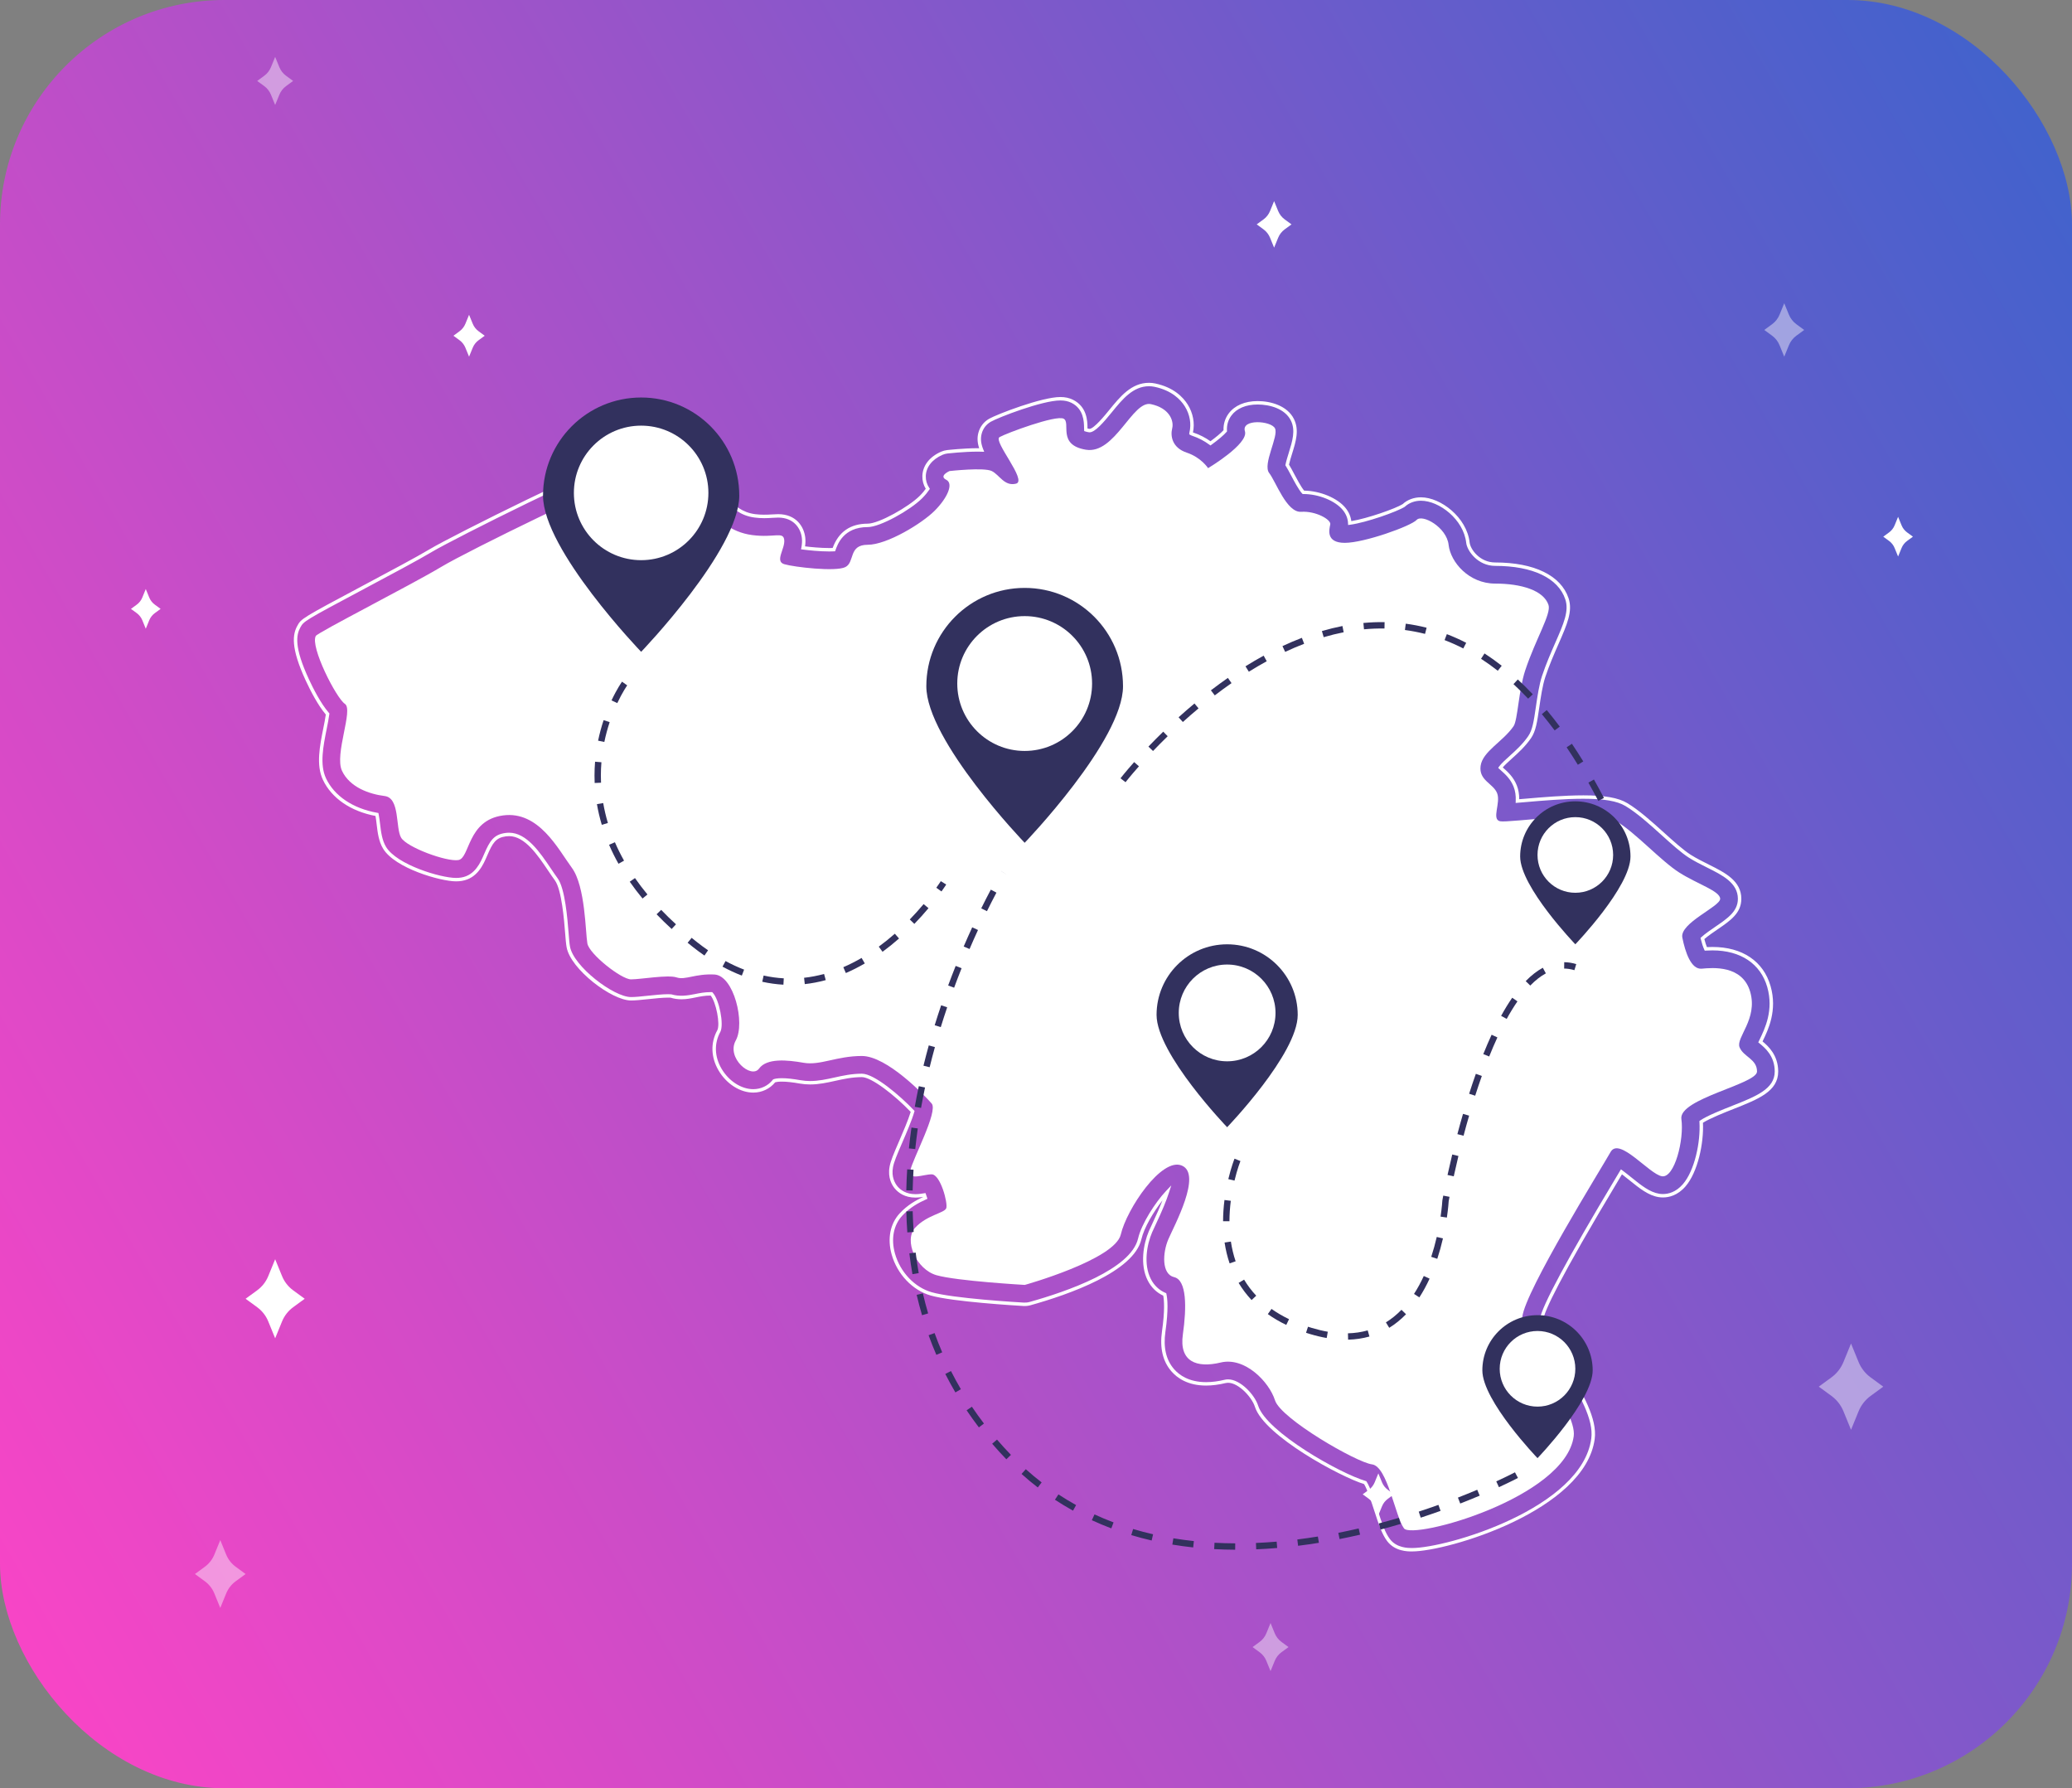 <?xml version="1.0" encoding="UTF-8"?>
<svg id="Calque_1" xmlns="http://www.w3.org/2000/svg" xmlns:xlink="http://www.w3.org/1999/xlink" version="1.1" viewBox="0 0 565.27 487.783">
  <rect x="0" y="0" width="565.27" height="487.783" fill="#808080" stroke="none"/>
  <!-- Generator: Adobe Illustrator 29.5.0, SVG Export Plug-In . SVG Version: 2.1.0 Build 137)  -->
  <defs>
    <style>
      .st0 {
        fill: #32315e;
      }

      .st1 {
        fill: url(#Dégradé_sans_nom_7);
      }

      .st2 {
        opacity: .43;
      }

      .st2, .st3 {
        fill: #fff;
      }
    </style>
    <linearGradient id="Dégradé_sans_nom_7" data-name="Dégradé sans nom 7" x1="-15.545" y1="416.046" x2="580.815" y2="71.738" gradientUnits="userSpaceOnUse">
      <stop offset="0" stop-color="#f845c6"/>
      <stop offset="1" stop-color="#4262cc"/>
    </linearGradient>
  </defs>
  <rect class="st1" width="565.27" height="487.783" rx="61.244" ry="61.244"/>
  <path class="st3" d="M385.216,423.19c-1.153,0-4.664,0-6.789-2.832-1.378-1.837-2.226-4.332-3.496-8.25-.662-2.043-1.877-5.791-2.786-7.29-6.406-1.96-27.288-13.176-29.794-21.109-.875-2.77-5.015-7.157-7.979-6.452-1.893.454-3.688.685-5.339.685-5.035,0-7.924-2.113-9.46-3.887-2.35-2.708-3.214-6.371-2.568-10.888.81-5.669.588-8.49.344-9.753-1.82-.832-3.28-2.257-4.231-4.133-2.185-4.305-1.189-9.962.327-13.499.234-.549.59-1.306,1.017-2.208,1.113-2.355,2.016-4.42,2.698-6.172-2.483,3.152-5.051,7.5-5.771,10.622-2.05,8.884-19.837,15.098-30.257,18.011-.609.171-1.246.232-1.875.205-1.968-.113-19.358-1.151-25.337-2.859-4.969-1.42-9.156-5.818-10.667-11.206-1.207-4.303-.407-8.387,2.196-11.206,2.097-2.271,4.486-3.589,6.415-4.481l-.003-.009c-.613.097-1.35.188-2.106.188-2.953,0-4.695-1.343-5.637-2.47-.771-.924-1.979-2.926-1.428-5.961.284-1.565,1.085-3.458,2.594-6.945.895-2.067,2.512-5.809,3.168-8.002-4.411-4.599-10.692-9.483-13.323-9.483-2.674,0-5.013.519-7.275,1.02-2.177.482-4.428.98-6.833.98-.952,0-1.884-.079-2.769-.235-2.051-.362-3.667-.538-4.941-.538-1.019,0-1.575.111-1.836.187-1.459,1.786-3.629,2.808-5.977,2.808-3.59,0-7.305-2.37-9.462-6.038-2.104-3.576-2.229-7.576-.341-10.975.836-1.653-.338-7.65-1.816-9.46h-.006c-1.587,0-2.875.263-4.12.518-1.208.246-2.456.501-3.844.501-1.031,0-2.029-.147-2.966-.438-.004.004-.242-.015-.681-.016-1.483,0-3.62.227-5.505.426-1.841.193-3.4.357-4.602.357-5.274,0-16.486-8.536-17.574-14.52-.176-.958-.274-2.209-.41-3.94-.254-3.235-.925-11.773-2.794-14.311-.609-.827-1.218-1.73-1.862-2.688-2.827-4.194-6.315-9.371-10.626-9.371-.287,0-.586.021-.889.062-2.744.371-3.612,1.798-5.073,5.21-1.062,2.479-2.665,6.224-6.92,6.935-.511.085-1.039.126-1.614.126-4.191,0-16.666-3.562-19.886-8.931-1.197-1.994-1.479-4.337-1.75-6.603-.076-.646-.186-1.562-.319-2.303-6.771-1.275-11.988-4.858-14.345-9.862-1.896-4.033-.869-9.162.124-14.122.21-1.048.521-2.598.67-3.68-2.153-2.537-4.157-6.415-5.471-9.251-4.233-9.136-3.544-12.678-2.312-14.938,1.062-1.947,1.104-2.023,17.972-11.004l.093-.05c6.83-3.637,14.57-7.76,18.161-9.914,5.952-3.572,47.28-24.146,51.868-24.606.238-.023.474-.036.711-.036,6.236,0,9.584,7.693,10.153,11.202.697,4.306-1.505,6.43-2.84,7.298.46.297,1.048.587,1.621.729.079.017.412.061.96.101-.13-2.673.555-4.776,2.037-6.258,2.076-2.077,7.839-4.193,11.42-4.193,2.794,0,4.511,1.13,5.459,2.078l.383.388c1.208,1.242,3.229,3.317,6.873,3.793,1.63.212,3.265.167,4.619.078.664-.043,1.218-.073,1.689-.073,4.939,0,7.075,3.444,7.402,6.394.086.771.067,1.559-.056,2.392,1.591.193,4.201.456,6.612.456.351,0,.655-.006.916-.016,1.62-4.401,4.834-6.632,9.557-6.632,3.063,0,11.192-4.583,14.184-7.573.77-.771,1.309-1.451,1.659-1.944-.635-1.044-.953-2.231-.924-3.454.067-2.835,1.924-5.261,5.096-6.653.533-.233,1.096-.385,1.673-.449.184-.021,4.547-.506,8.248-.506.164,0,.324,0,.481.002-.502-1.515-.571-2.862-.224-4.193.43-1.642,1.472-3.006,2.934-3.841,2.102-1.2,14.343-5.932,19.438-5.932,1.313,0,2.445.246,3.459.753,3.845,1.923,3.912,5.825,3.94,7.491.002.122.005.236.007.344.136.033.305.068.51.103h.002c1.229,0,4.271-3.739,5.417-5.148,2.967-3.648,6.032-7.419,10.841-7.419.572,0,1.147.06,1.708.178,5.013,1.056,7.589,3.714,8.867,5.758,1.455,2.323,1.968,5.074,1.425,7.597.04.015.084.031.132.047,1.657.553,3.218,1.346,4.646,2.358,1.565-1.146,2.866-2.246,3.562-3.011-.063-1.654.415-3.221,1.39-4.54,1.621-2.196,4.432-3.405,7.912-3.405,3.608,0,8.104,1.28,9.901,4.872,1.512,3.023.53,6.176-.508,9.513-.271.875-.655,2.113-.833,2.944.49.797.965,1.695,1.466,2.644.596,1.13,1.805,3.421,2.662,4.45,4.377.062,9.076,2.021,11.275,4.702.892,1.089,1.438,2.329,1.594,3.615,4.433-.71,12.129-3.444,14.012-4.632,1.252-1.181,3.047-1.86,4.983-1.86,5.396,0,12.525,5.493,13.283,12.315.212,1.905,2.793,5.459,6.975,5.459,10.653,0,17.949,3.557,20.019,9.76,1.177,3.534-.384,7.093-2.745,12.479-1.178,2.687-2.51,5.726-3.593,8.981-.78,2.346-1.245,5.538-1.656,8.354-.588,4.021-.942,6.444-2.25,8.345-1.562,2.271-3.498,4.019-5.207,5.561-.779.704-1.902,1.717-2.503,2.43.079.07.155.139.224.199,1.134,1.013,2.684,2.396,3.591,4.664.461,1.153.683,2.402.675,3.806l1.55-.131c4.779-.412,10.728-.924,15.966-.924,5.831,0,9.522.654,11.969,2.121,3.23,1.938,6.647,5.019,9.952,7.998,2.636,2.377,5.358,4.832,7.357,6.095,1.566.989,3.31,1.859,4.996,2.7,4.327,2.16,8.803,4.394,8.803,9.314,0,3.902-3,5.952-6.475,8.325-.943.644-2.641,1.802-3.611,2.655.258,1.008.508,1.717.702,2.188.47-.024.979-.04,1.519-.04,8.129,0,13.905,3.896,15.847,10.689,1.894,6.63-.638,11.861-2.15,14.986l-.043.088c1.555,1.28,4.267,3.756,4.267,8.206,0,5.411-5.372,7.532-12.174,10.218-2.295.905-6.49,2.562-8.352,3.767.27,5.574-1.416,13.503-4.767,17.366-2.153,2.483-4.533,3.005-6.151,3.005-.379,0-.757-.028-1.124-.085-2.827-.436-5.263-2.397-8.082-4.669-.555-.446-1.27-1.021-1.971-1.556l-.914,1.525c-16.405,27.346-20.223,35.774-20.535,38.03-.038,1.866,4.048,8.838,6.244,12.583,4.569,7.797,8.516,14.53,7.766,20.075-2.641,19.494-40.053,30.653-49.833,30.653ZM335.003,376.248c3.463,0,7.325,4.288,8.238,7.179,2.277,7.209,22.442,18.535,29.336,20.545l.165.048.094.144c.986,1.497,2.236,5.353,2.983,7.657,1.24,3.826,2.065,6.258,3.354,7.977,1.845,2.459,5.004,2.459,6.042,2.459,9.605,0,46.337-10.865,48.907-29.845.707-5.227-3.164-11.83-7.646-19.478-3.247-5.538-6.412-11.114-6.368-13.13.471-3.412,7.614-16.685,20.664-38.437l1.445-2.411.414.307c.835.619,1.74,1.347,2.412,1.889,2.715,2.187,5.059,4.075,7.639,4.472.32.05.65.075.981.075,1.423,0,3.523-.466,5.446-2.683,3.248-3.746,4.852-11.567,4.525-16.966l-.016-.261.214-.15c1.824-1.277,6.163-2.99,8.756-4.014,6.472-2.555,11.584-4.573,11.584-9.349,0-4.294-2.737-6.52-4.208-7.715l-.284-.231.34-.711c1.476-3.049,3.91-8.079,2.114-14.367-1.818-6.362-7.267-10.012-14.948-10.012-.647,0-1.248.023-1.787.057l-.32.021-.134-.292c-.346-.754-.666-1.735-.954-2.915l-.063-.265.198-.186c.971-.913,2.819-2.175,3.923-2.928,3.258-2.225,6.069-4.146,6.069-7.555,0-4.343-4.213-6.445-8.287-8.479-1.706-.852-3.471-1.732-5.076-2.747-2.067-1.305-4.82-3.787-7.481-6.188-3.275-2.952-6.658-6.002-9.811-7.894-2.293-1.375-5.836-1.988-11.488-1.988-5.198,0-11.124.511-15.886.92l-2.601.22.023-.53c.067-1.485-.127-2.776-.595-3.947-.826-2.063-2.281-3.363-3.343-4.312-.165-.146-.376-.335-.555-.503l-.292-.273.226-.33c.538-.789,1.899-2.018,2.895-2.915,1.67-1.507,3.563-3.216,5.062-5.396,1.185-1.722,1.527-4.064,2.095-7.947.417-2.857.889-6.093,1.694-8.518,1.097-3.296,2.438-6.356,3.621-9.056,2.277-5.194,3.78-8.622,2.717-11.815-1.933-5.796-8.906-9.121-19.132-9.121-4.73,0-7.659-4.095-7.902-6.289-.707-6.362-7.337-11.485-12.355-11.485-1.699,0-3.268.591-4.416,1.662-2.083,1.325-10.514,4.308-14.942,4.894l-.508.067-.021-.512c-.051-1.264-.543-2.501-1.425-3.576-2.072-2.527-6.586-4.361-10.732-4.361h-.205l-.173-.151c-.942-1.027-2.235-3.479-2.931-4.796-.526-.995-1.022-1.936-1.529-2.742l-.098-.155.034-.18c.166-.875.597-2.264.881-3.183.994-3.193,1.921-6.171.577-8.858-1.605-3.212-5.735-4.356-9.065-4.356-3.177,0-5.72,1.075-7.16,3.026-.881,1.192-1.296,2.618-1.2,4.123l.013.189-.124.144c-.737.86-2.276,2.167-4.117,3.496l-.276.199-.274-.202c-1.424-1.052-2.993-1.868-4.663-2.425-.313-.104-.513-.211-.624-.282l-.236-.151.046-.424c.591-2.364.138-4.977-1.239-7.177-1.183-1.891-3.577-4.352-8.27-5.34-.497-.104-1.007-.158-1.515-.158-4.364,0-7.287,3.596-10.114,7.073-2.265,2.784-4.599,5.5-6.091,5.5-.066,0-.135-.006-.209-.018-.373-.062-.694-.138-.955-.224l-.304-.1-.017-.319c-.011-.204-.016-.44-.02-.638-.027-1.568-.088-5.074-3.426-6.743-.881-.441-1.876-.655-3.041-.655-4.955,0-16.917,4.633-18.975,5.809-1.242.71-2.127,1.869-2.492,3.267-.35,1.335-.218,2.65.426,4.266l.265.662-.713-.022c-.361-.012-.74-.017-1.14-.017-3.649,0-7.962.479-8.145.5-.483.055-.955.182-1.401.377-2.825,1.24-4.479,3.362-4.537,5.82-.027,1.135.297,2.233.938,3.179l.176.26-.175.262c-.356.533-.983,1.371-1.947,2.336-3.242,3.241-11.467,7.847-14.844,7.847-6.611,0-8.244,4.743-8.78,6.303l-.103.297-.313.017c-.336.019-.757.031-1.276.031-2.727,0-5.689-.328-7.214-.523l-.493-.062.094-.488c.179-.926.221-1.777.129-2.604-.285-2.566-2.152-5.563-6.475-5.563-.454,0-.988.03-1.609.07-.679.046-1.362.091-2.169.091-.892,0-1.759-.057-2.651-.174-3.966-.518-6.128-2.738-7.42-4.064l-.378-.385c-.82-.82-2.321-1.802-4.796-1.802-3.325,0-8.855,2.015-10.76,3.92-1.377,1.376-1.959,3.414-1.73,6.057l.047.535-.536-.029c-.834-.044-1.438-.111-1.647-.155-1.012-.253-2.017-.854-2.57-1.34l-.528-.464.632-.308c.882-.43,3.702-2.18,2.974-6.677-.53-3.263-3.59-10.418-9.231-10.418-.206,0-.41.011-.617.032-4.516.452-45.557,20.922-51.481,24.478-3.611,2.166-11.363,6.295-18.202,9.938l-.093.05c-16.621,8.85-16.657,8.916-17.591,10.627-1.122,2.056-1.721,5.338,2.339,14.098,1.077,2.326,3.22,6.612,5.466,9.19l.137.157-.026.207c-.139,1.118-.48,2.823-.707,3.952-.964,4.812-1.96,9.787-.194,13.54,2.262,4.804,7.356,8.229,13.978,9.398l.312.055.064.311c.17.818.303,1.935.391,2.674.262,2.183.53,4.425,1.625,6.248,2.937,4.896,14.908,8.477,19.084,8.478.524,0,1.002-.037,1.461-.114,3.752-.626,5.234-4.089,6.215-6.38,1.54-3.596,2.615-5.337,5.808-5.769.345-.047.686-.07,1.014-.07,4.808,0,8.449,5.404,11.376,9.747.663.984,1.267,1.88,1.864,2.69,2.027,2.753,2.688,11.175,2.972,14.771.135,1.725.231,2.955.398,3.866.981,5.396,11.905,13.754,16.656,13.754,1.152,0,2.689-.162,4.469-.35,1.942-.205,4.105-.434,5.638-.434.497,0,.767.026.877.039,2.207.666,4.423.34,6.426-.068,1.292-.264,2.627-.536,4.308-.536l.419.004.136.142c1.786,1.871,3.116,8.662,2.093,10.686-1.732,3.118-1.612,6.78.32,10.063,1.993,3.389,5.392,5.578,8.657,5.578,2.108,0,4.052-.935,5.332-2.563l.082-.104.124-.046c.287-.105.964-.281,2.274-.281,1.329,0,2.999.181,5.104.552.832.147,1.709.222,2.606.222,2.303,0,4.503-.487,6.632-.959,2.311-.512,4.7-1.041,7.477-1.041,3.438,0,10.526,6.113,14.186,9.968l.183.192-.072.255c-.617,2.208-2.345,6.205-3.273,8.352-1.491,3.446-2.276,5.301-2.543,6.765-.483,2.661.562,4.397,1.227,5.195.813.974,2.328,2.135,4.92,2.135.854,0,1.695-.128,2.334-.239l.381-.066.137.362c.098.26.191.535.277.812l.122.396-.377.169c-1.908.857-4.371,2.138-6.494,4.437-2.378,2.576-3.101,6.338-1.983,10.321,1.427,5.082,5.361,9.228,10.024,10.56,5.883,1.681,23.178,2.713,25.13,2.825.506.022,1.062-.029,1.574-.171,10.221-2.858,27.657-8.908,29.599-17.323.919-3.974,4.681-9.825,7.64-12.967l1.417-1.504-.633,1.967c-.702,2.186-1.912,5.101-3.597,8.663-.421.891-.771,1.636-1.002,2.177-1.438,3.353-2.392,8.692-.354,12.71.891,1.754,2.27,3.065,3.988,3.794l.221.093.053.233c.274,1.198.602,4.134-.282,10.32-.604,4.235.186,7.648,2.35,10.144,1.41,1.626,4.072,3.564,8.755,3.564,1.577,0,3.3-.222,5.12-.659.277-.067.556-.1.85-.1Z"/>
  <path class="st3" d="M94.095,191.996c2.381,1.588-2.911,13.759-.794,18.257,2.117,4.498,7.408,6.35,11.642,6.88,4.233.529,2.911,8.731,4.498,11.377,1.587,2.646,12.436,6.615,15.611,6.086,3.175-.529,2.381-10.848,12.171-12.171,9.79-1.323,15.082,9.261,18.786,14.288,3.704,5.027,3.704,17.728,4.233,20.638.529,2.91,9.261,9.79,11.907,9.79s10.055-1.323,12.436-.529c2.381.794,5.027-1.058,10.319-.794,5.292.264,8.467,13.23,5.821,17.992-2.646,4.763,4.234,10.584,6.35,7.673,2.117-2.91,7.673-2.381,12.171-1.588,4.498.794,8.996-1.852,15.875-1.852s17.199,10.848,19.051,12.965c1.852,2.117-5.292,15.346-5.821,18.257-.529,2.911,3.44,1.058,5.821,1.058s4.498,7.938,3.969,9.261c-.529,1.323-5.292,1.852-8.467,5.292-3.175,3.44.265,11.377,5.821,12.965,5.556,1.588,24.078,2.646,24.078,2.646,0,0,24.607-6.879,26.194-13.759,1.588-6.879,11.113-21.167,16.669-18.786,5.557,2.381-2.117,16.405-3.705,20.109-1.587,3.704-1.852,9.525,1.588,10.319,3.44.794,3.44,8.202,2.381,15.611-1.058,7.408,3.705,9.261,10.319,7.673,6.615-1.588,13.23,5.292,14.817,10.319,1.588,5.027,22.226,16.934,26.459,17.463,4.233.529,6.35,14.288,8.731,17.463,2.381,3.175,44.022-8.287,46.304-25.136.961-7.099-14.817-25.401-14.023-32.545.794-7.144,21.697-40.747,24.078-44.981,2.381-4.233,10.584,6.086,14.023,6.615,3.44.529,6.086-10.054,5.292-15.611-.794-5.557,20.638-9.525,20.638-12.965s-3.704-3.969-4.763-6.615c-1.058-2.646,5.027-7.673,2.911-15.082-2.117-7.408-10.319-6.615-13.23-6.35-2.911.265-4.498-4.498-5.292-8.467-.794-3.969,10.319-8.467,10.319-10.584s-6.086-3.969-11.113-7.144c-5.027-3.175-11.907-10.848-17.198-14.023-5.292-3.175-29.37.529-31.751,0-2.381-.529.264-5.027-.794-7.673-1.058-2.646-5.027-3.44-4.498-7.409.529-3.969,6.086-6.615,8.996-10.848,1.133-1.648,1.372-9.8,3.187-15.255,2.845-8.553,7.146-15.396,6.339-17.82-1.323-3.969-7.408-5.821-14.552-5.821s-12.171-5.821-12.701-10.584c-.529-4.763-7.144-8.467-8.731-6.774-1.588,1.693-14.288,6.245-19.58,6.245s-4.233-3.704-3.969-5.027c.265-1.323-3.969-3.704-7.938-3.44-3.969.265-6.879-8.202-8.732-10.584-1.852-2.381,2.646-10.055,1.588-12.171s-9.261-2.646-8.202.794c1.058,3.44-10.055,10.055-10.055,10.055,0,0-1.852-2.911-5.821-4.234-3.969-1.323-4.498-4.498-3.969-6.615.529-2.117-.794-5.556-5.821-6.615-5.027-1.058-9.79,13.759-17.728,12.436-7.938-1.323-3.969-7.408-6.085-8.467-2.117-1.058-15.611,3.969-17.463,5.027-1.852,1.058,7.673,11.907,4.498,12.7-3.175.794-4.498-2.381-6.615-3.44-2.117-1.058-11.538,0-11.538,0,0,0-3.015,1.323-.898,2.375,2.117,1.052.264,5.034-3.175,8.474-3.44,3.44-12.965,9.261-18.257,9.261s-3.44,4.763-6.086,6.086c-2.646,1.323-14.023,0-16.67-.794-2.646-.794.265-4.233,0-6.615-.265-2.381-2.646-.529-8.731-1.323-6.086-.794-9.261-4.498-10.584-5.821-1.323-1.323-7.673,1.058-8.731,2.117-1.058,1.058.529,6.086,1.058,7.144.529,1.058-7.409,1.058-9.525.529-2.117-.529-5.821-2.381-6.615-5.556-.794-3.175,1.588-5.027,3.175-5.556,1.588-.529-1.588-8.202-4.234-7.938-2.646.265-41.541,19.051-49.479,23.813-7.938,4.763-33.61,17.828-34.132,18.786-1.587,2.911,5.557,16.934,7.938,18.522Z"/>
  <g>
    <path class="st0" d="M306.374,187.193c0,14.817-26.829,42.695-26.829,42.695,0,0-26.829-27.877-26.829-42.695s12.012-26.829,26.829-26.829,26.829,12.012,26.829,26.829Z"/>
    <circle class="st3" cx="279.545" cy="186.447" r="18.389"/>
  </g>
  <g>
    <path class="st0" d="M354.034,276.832c0,10.634-19.254,30.641-19.254,30.641,0,0-19.254-20.007-19.254-30.641s8.621-19.254,19.254-19.254,19.254,8.621,19.254,19.254Z"/>
    <circle class="st3" cx="334.779" cy="276.296" r="13.198"/>
  </g>
  <g>
    <path class="st0" d="M201.682,135.196c0,14.784-26.769,42.599-26.769,42.599,0,0-26.769-27.815-26.769-42.599s11.985-26.769,26.769-26.769,26.769,11.985,26.769,26.769Z"/>
    <circle class="st3" cx="174.912" cy="134.451" r="18.348"/>
  </g>
  <g>
    <path class="st0" d="M434.506,373.789c0,8.312-15.05,23.95-15.05,23.95,0,0-15.05-15.638-15.05-23.95s6.738-15.05,15.05-15.05,15.05,6.738,15.05,15.05Z"/>
    <circle class="st3" cx="419.455" cy="373.37" r="10.316"/>
  </g>
  <g>
    <path class="st0" d="M444.821,233.627c0,8.312-15.05,23.95-15.05,23.95,0,0-15.05-15.638-15.05-23.95s6.738-15.05,15.05-15.05,15.05,6.738,15.05,15.05Z"/>
    <circle class="st3" cx="429.771" cy="233.208" r="10.316"/>
  </g>
  <path class="st2" d="M346.622,442.716l1.148,2.807c.383.937,1.018,1.749,1.834,2.346l1.92,1.405-1.92,1.405c-.817.597-1.452,1.409-1.834,2.346l-1.148,2.807-1.148-2.807c-.383-.937-1.018-1.749-1.834-2.346l-1.92-1.405,1.92-1.405c.817-.597,1.452-1.409,1.834-2.346l1.148-2.807Z"/>
  <path class="st2" d="M75.067,15.519l1.148,2.807c.383.937,1.018,1.749,1.834,2.346l1.92,1.405-1.92,1.405c-.817.597-1.452,1.409-1.834,2.346l-1.148,2.807-1.148-2.807c-.383-.937-1.018-1.749-1.834-2.346l-1.92-1.405,1.92-1.405c.817-.597,1.452-1.409,1.834-2.346l1.148-2.807Z"/>
  <path class="st2" d="M486.764,82.716l1.275,3.119c.425,1.041,1.131,1.943,2.038,2.607l2.134,1.561-2.134,1.561c-.907.664-1.613,1.566-2.038,2.607l-1.275,3.119-1.275-3.119c-.425-1.041-1.131-1.943-2.038-2.607l-2.134-1.561,2.134-1.561c.907-.664,1.613-1.566,2.038-2.607l1.275-3.119Z"/>
  <path class="st3" d="M347.594,54.856l1.111,2.717c.371.906.985,1.692,1.775,2.271l1.859,1.36-1.859,1.36c-.79.578-1.405,1.364-1.775,2.271l-1.111,2.717-1.111-2.717c-.371-.906-.985-1.692-1.775-2.271l-1.859-1.36,1.859-1.36c.79-.578,1.405-1.364,1.775-2.271l1.111-2.717Z"/>
  <path class="st3" d="M39.771,160.673l.947,2.317c.316.773.84,1.443,1.514,1.936l1.585,1.16-1.585,1.16c-.674.493-1.198,1.163-1.514,1.936l-.947,2.317-.947-2.317c-.316-.773-.84-1.443-1.514-1.936l-1.585-1.16,1.585-1.16c.674-.493,1.198-1.163,1.514-1.936l.947-2.317Z"/>
  <path class="st3" d="M517.826,140.976l.947,2.317c.316.773.84,1.443,1.514,1.936l1.585,1.16-1.585,1.16c-.674.493-1.198,1.163-1.514,1.936l-.947,2.317-.947-2.317c-.316-.773-.84-1.443-1.514-1.936l-1.585-1.16,1.585-1.16c.674-.493,1.198-1.163,1.514-1.936l.947-2.317Z"/>
  <path class="st3" d="M75.067,343.484l1.887,4.616c.63,1.54,1.674,2.875,3.016,3.857l3.158,2.31-3.158,2.31c-1.343.982-2.387,2.318-3.016,3.857l-1.887,4.616-1.887-4.616c-.63-1.54-1.674-2.875-3.016-3.857l-3.158-2.31,3.158-2.31c1.343-.982,2.387-2.318,3.016-3.857l1.887-4.616Z"/>
  <path class="st3" d="M376.03,401.895l1,2.445c.334.816.887,1.523,1.598,2.044l1.673,1.224-1.673,1.224c-.711.52-1.264,1.228-1.598,2.044l-1,2.445-1-2.445c-.334-.816-.887-1.523-1.598-2.044l-1.673-1.224,1.673-1.224c.711-.52,1.264-1.228,1.598-2.044l1-2.445Z"/>
  <path class="st3" d="M127.967,85.865l1,2.445c.334.816.887,1.523,1.598,2.044l1.673,1.224-1.673,1.224c-.711.52-1.264,1.228-1.598,2.044l-1,2.445-1-2.445c-.334-.816-.887-1.523-1.598-2.044l-1.673-1.224,1.673-1.224c.711-.52,1.264-1.228,1.598-2.044l1-2.445Z"/>
  <path class="st2" d="M60.093,420.1l1.618,3.958c.54,1.32,1.435,2.465,2.586,3.308l2.708,1.981-2.708,1.981c-1.151.842-2.047,1.987-2.586,3.308l-1.618,3.958-1.618-3.958c-.54-1.32-1.435-2.465-2.586-3.308l-2.708-1.981,2.708-1.981c1.151-.842,2.047-1.987,2.586-3.308l1.618-3.958Z"/>
  <path class="st2" d="M504.985,366.474l2.059,5.036c.687,1.68,1.826,3.137,3.291,4.209l3.445,2.521-3.445,2.521c-1.465,1.072-2.604,2.528-3.291,4.209l-2.059,5.036-2.059-5.036c-.687-1.68-1.826-3.137-3.291-4.209l-3.445-2.521,3.445-2.521c1.465-1.072,2.604-2.528,3.291-4.209l2.059-5.036Z"/>
  <path class="st0" d="M213.726,268.595c-1.921-.106-3.863-.376-5.774-.799l.375-1.697c1.82.403,3.669.659,5.497.762l-.098,1.734ZM219.554,268.438l-.189-1.727c1.808-.198,3.642-.549,5.452-1.042l.457,1.676c-1.897.518-3.822.886-5.72,1.093ZM202.381,266.111c-1.757-.675-3.53-1.493-5.27-2.434l.826-1.529c1.674.905,3.379,1.693,5.066,2.34l-.623,1.623ZM230.758,265.418l-.688-1.596c1.66-.715,3.338-1.564,4.987-2.525l.875,1.502c-1.71.995-3.45,1.877-5.175,2.619ZM192.184,260.644c-1.022-.705-2.062-1.473-3.088-2.281-.512-.402-1.013-.805-1.504-1.206l1.098-1.346c.485.396.979.79,1.481,1.187.997.786,2.007,1.531,2.999,2.215l-.986,1.432ZM240.77,259.619l-1.027-1.402c1.474-1.078,2.946-2.265,4.379-3.526l1.148,1.305c-1.472,1.296-2.985,2.515-4.5,3.624ZM183.242,253.404c-1.438-1.316-2.823-2.667-4.116-4.015l1.254-1.203c1.267,1.32,2.624,2.645,4.036,3.937l-1.174,1.281ZM249.446,252.012l-1.246-1.211c1.293-1.332,2.564-2.742,3.777-4.19l1.332,1.115c-1.24,1.48-2.54,2.923-3.863,4.286ZM175.291,245.094c-1.243-1.504-2.417-3.048-3.489-4.59l1.428-.992c1.044,1.503,2.188,3.008,3.401,4.475l-1.34,1.107ZM256.852,243.163l-1.414-1.01c.797-1.117,1.223-1.795,1.227-1.802l1.473.922c-.018.029-.454.724-1.285,1.89ZM168.732,235.612c-.958-1.703-1.823-3.446-2.57-5.182l1.596-.688c.724,1.68,1.561,3.367,2.488,5.018l-1.514.852ZM164.177,224.989c-.559-1.863-1.005-3.762-1.326-5.645l1.713-.293c.31,1.813.739,3.643,1.277,5.438l-1.664.5ZM162.233,213.576c-.029-.68-.044-1.351-.044-2.013,0-1.255.052-2.529.154-3.789l1.732.143c-.1,1.212-.149,2.438-.148,3.646,0,.638.013,1.283.042,1.938l-1.736.076ZM164.872,202.385l-1.701-.352c.389-1.883.895-3.767,1.506-5.599l1.648.549c-.589,1.769-1.078,3.585-1.453,5.401ZM168.403,191.789l-1.572-.74c1.516-3.216,2.815-5.033,2.87-5.109l1.41,1.015c-.012.018-1.267,1.778-2.708,4.835Z"/>
  <path class="st0" d="M336.976,422.718c-1.932-.009-3.861-.063-5.735-.165l.094-1.734c1.846.1,3.746.153,5.649.161l-.008,1.738ZM342.712,422.609l-.072-1.736c1.844-.076,3.745-.197,5.65-.357l.146,1.73c-1.93.164-3.856.286-5.725.363ZM325.518,422.093c-1.923-.208-3.837-.469-5.691-.776l.285-1.715c1.821.303,3.703.56,5.592.763l-.186,1.729ZM354.14,421.649l-.215-1.725c1.853-.231,3.74-.502,5.609-.806l.279,1.715c-1.891.307-3.8.581-5.674.815ZM314.188,420.202c-1.884-.433-3.754-.928-5.559-1.47l.5-1.664c1.769.531,3.602,1.016,5.447,1.44l-.389,1.693ZM365.453,419.817l-.338-1.705c1.837-.363,3.702-.765,5.545-1.193l.393,1.693c-1.86.432-3.745.838-5.6,1.205ZM376.612,417.229l-.445-1.68c1.811-.479,3.649-.995,5.465-1.533l.494,1.666c-1.832.543-3.688,1.063-5.514,1.547ZM303.18,416.892c-1.801-.68-3.588-1.428-5.312-2.224l.729-1.578c1.686.779,3.434,1.512,5.196,2.175l-.613,1.627ZM387.593,413.977l-.541-1.65c1.798-.589,3.604-1.209,5.371-1.842l.586,1.637c-1.781.638-3.604,1.262-5.416,1.855ZM292.732,412.064c-1.679-.932-3.337-1.936-4.928-2.983l.955-1.451c1.556,1.024,3.176,2.005,4.816,2.915l-.844,1.52ZM398.373,410.119l-.631-1.619c1.782-.693,3.553-1.412,5.264-2.135l.676,1.602c-1.726.729-3.512,1.453-5.309,2.152ZM283.118,405.735c-1.501-1.157-2.99-2.397-4.426-3.685l1.16-1.293c1.403,1.258,2.859,2.47,4.326,3.603l-1.061,1.375ZM408.928,405.657l-.725-1.58c3.237-1.486,5.082-2.462,5.101-2.472l.814,1.535c-.076.04-1.901,1.007-5.19,2.517ZM274.549,398.054c-1.34-1.388-2.643-2.815-3.872-4.244l1.316-1.133c1.208,1.402,2.488,2.806,3.806,4.17l-1.25,1.207ZM267.054,389.351c-1.157-1.515-2.285-3.086-3.351-4.669l1.441-.971c1.047,1.555,2.153,3.098,3.29,4.585l-1.381,1.055ZM260.643,379.815c-.968-1.648-1.895-3.347-2.756-5.046l1.551-.785c.845,1.668,1.755,3.334,2.703,4.952l-1.498.879ZM255.45,369.563c-.755-1.75-1.467-3.55-2.116-5.349l1.635-.59c.637,1.766,1.336,3.532,2.077,5.251l-1.596.688ZM251.545,358.75c-.536-1.816-1.029-3.687-1.467-5.558l1.691-.396c.431,1.841.915,3.678,1.441,5.462l-1.666.492ZM248.928,347.562c-.328-1.863-.612-3.775-.845-5.682l1.725-.211c.229,1.877.509,3.758.831,5.592l-1.711.301ZM247.53,336.163c-.135-1.878-.227-3.806-.272-5.731l1.736-.043c.047,1.899.137,3.8.269,5.651l-1.732.123ZM248.987,324.731l-1.736-.037c.039-1.88.12-3.808.24-5.729l1.734.109c-.119,1.896-.199,3.799-.238,5.656ZM249.695,313.43l-1.729-.178c.194-1.882.429-3.796.695-5.688l1.721.242c-.264,1.872-.495,3.765-.688,5.624ZM251.275,302.206l-1.711-.305c.331-1.867.7-3.759,1.096-5.623l1.699.361c-.391,1.845-.756,3.718-1.084,5.566ZM253.623,291.109l-1.688-.414c.446-1.819.933-3.684,1.448-5.541l1.674.465c-.51,1.84-.993,3.688-1.435,5.49ZM256.655,280.171l-1.66-.512c.562-1.823,1.156-3.656,1.765-5.448l1.645.559c-.603,1.776-1.191,3.594-1.749,5.401ZM260.3,269.416l-1.631-.602c.655-1.775,1.346-3.574,2.052-5.345l1.613.645c-.7,1.756-1.385,3.54-2.034,5.302ZM264.507,258.865l-1.598-.686c.748-1.743,1.53-3.504,2.325-5.231l1.578.727c-.788,1.714-1.564,3.46-2.306,5.19ZM269.256,248.545l-1.559-.77c.861-1.745,1.739-3.462,2.609-5.103l1.535.814c-.862,1.625-1.732,3.327-2.586,5.058ZM274.588,238.558l-1.451-.954.006-.009,1.445.963Z"/>
  <path class="st0" d="M439.381,225.183c-.264-.557-.528-1.108-.794-1.656l1.564-.758c.268.552.534,1.109.8,1.672l-1.57.742ZM436.041,218.461c-.889-1.698-1.798-3.374-2.705-4.979l1.514-.854c.915,1.621,1.834,3.313,2.73,5.028l-1.539.805ZM307.06,213.361l-1.373-1.064c.054-.069,1.349-1.737,3.729-4.423l1.301,1.152c-2.338,2.639-3.643,4.318-3.656,4.335ZM430.459,208.605c-1.004-1.633-2.033-3.233-3.062-4.758l1.441-.971c1.041,1.544,2.084,3.165,3.101,4.818l-1.48.91ZM314.562,204.851l-1.256-1.201c1.309-1.368,2.669-2.738,4.042-4.074l1.211,1.246c-1.357,1.32-2.703,2.677-3.997,4.029ZM424.131,199.237c-1.141-1.53-2.316-3.023-3.494-4.438l1.336-1.111c1.197,1.438,2.392,2.955,3.551,4.51l-1.393,1.039ZM322.699,196.942l-1.164-1.289c1.43-1.292,2.888-2.559,4.333-3.764l1.113,1.334c-1.428,1.191-2.869,2.442-4.282,3.719ZM416.9,190.576c-1.31-1.389-2.655-2.723-4.002-3.964l1.178-1.277c1.376,1.269,2.752,2.632,4.088,4.05l-1.264,1.191ZM331.407,189.681l-1.057-1.379c1.532-1.174,3.092-2.313,4.636-3.389l.992,1.426c-1.521,1.061-3.06,2.185-4.571,3.342ZM340.703,183.223l-.92-1.475c1.644-1.024,3.313-2.002,4.962-2.905l.836,1.523c-1.621.889-3.263,1.85-4.878,2.856ZM408.618,182.964c-1.497-1.174-3.033-2.273-4.565-3.266l.945-1.459c1.575,1.021,3.154,2.151,4.692,3.357l-1.072,1.367ZM350.609,177.812l-.736-1.574c1.76-.823,3.542-1.583,5.298-2.256l.621,1.623c-1.716.658-3.46,1.4-5.183,2.207ZM399.207,176.884c-1.678-.86-3.396-1.629-5.108-2.284l.621-1.623c1.771.678,3.547,1.472,5.28,2.362l-.793,1.545ZM361.121,173.803l-.488-1.668c1.875-.549,3.761-1.012,5.604-1.375l.336,1.705c-1.792.353-3.627.803-5.452,1.338ZM388.771,172.907c-1.804-.459-3.649-.814-5.488-1.059l.229-1.723c1.905.253,3.819.622,5.688,1.098l-.428,1.684ZM372.115,171.658l-.162-1.73c1.938-.182,3.875-.263,5.784-.228l-.031,1.738c-1.839-.029-3.716.044-5.591.22Z"/>
  <path class="st0" d="M367.784,365.426l-.045-1.736c1.88-.049,3.692-.317,5.389-.799l.475,1.672c-1.836.521-3.794.812-5.818.863ZM361.942,364.972c-1.472-.256-3.002-.621-4.548-1.086-.371-.113-.732-.226-1.089-.342l.537-1.652c.347.112.698.223,1.055.331,1.477.443,2.939.793,4.344,1.038l-.299,1.711ZM379.004,362.188l-.91-1.48c1.503-.925,2.932-2.08,4.245-3.433l1.246,1.211c-1.414,1.456-2.955,2.701-4.581,3.702ZM350.912,361.398c-1.807-.869-3.5-1.86-5.032-2.945l1.004-1.418c1.454,1.029,3.062,1.971,4.782,2.797l-.754,1.566ZM341.452,354.619c-1.347-1.432-2.537-3.007-3.539-4.684l1.492-.891c.938,1.568,2.052,3.043,3.312,4.383l-1.266,1.191ZM387.219,353.89l-1.457-.947c.959-1.476,1.856-3.121,2.667-4.891l1.58.725c-.847,1.846-1.785,3.565-2.79,5.113ZM335.454,344.61c-.613-1.794-1.074-3.706-1.37-5.684l1.719-.258c.28,1.875.717,3.685,1.296,5.379l-1.645.562ZM392.111,343.37l-1.65-.541c.565-1.726,1.072-3.55,1.505-5.425l1.693.391c-.444,1.926-.965,3.802-1.548,5.575ZM335.409,333.121l-1.738-.004c.004-1.875.133-3.823.382-5.791l1.725.219c-.241,1.896-.365,3.772-.368,5.576ZM394.728,332.113l-1.719-.252c.387-2.631.48-4.341.481-4.357l.012-.106s.08-.447.237-1.268l1.707.328c-.125.646-.2,1.058-.225,1.194-.02.325-.129,1.981-.494,4.461ZM336.79,322.035l-1.689-.406c.81-3.37,1.656-5.488,1.692-5.577l1.611.649c-.008.021-.837,2.099-1.614,5.334ZM396.601,320.871l-1.697-.371c.36-1.646.79-3.528,1.286-5.588l1.689.408c-.494,2.046-.92,3.917-1.278,5.551ZM399.275,309.799l-1.68-.443c.497-1.882,1.013-3.74,1.532-5.524l1.668.484c-.515,1.771-1.026,3.616-1.521,5.483ZM402.452,298.875l-1.654-.529c.6-1.875,1.217-3.704,1.834-5.438l1.637.582c-.611,1.716-1.222,3.527-1.816,5.385ZM406.273,288.18l-1.613-.646c.74-1.847,1.505-3.625,2.272-5.286l1.578.729c-.756,1.635-1.508,3.385-2.237,5.204ZM411.047,277.931l-1.523-.836c.993-1.807,2.012-3.468,3.029-4.938l1.43.988c-.984,1.423-1.972,3.033-2.936,4.786ZM417.475,268.834l-1.244-1.213c1.525-1.566,3.098-2.792,4.673-3.643l.826,1.529c-1.421.767-2.852,1.886-4.255,3.326ZM429.519,264.636c-.935-.283-1.874-.432-2.795-.441l.02-1.738c1.084.012,2.188.187,3.279.518l-.504,1.662Z"/>
</svg>